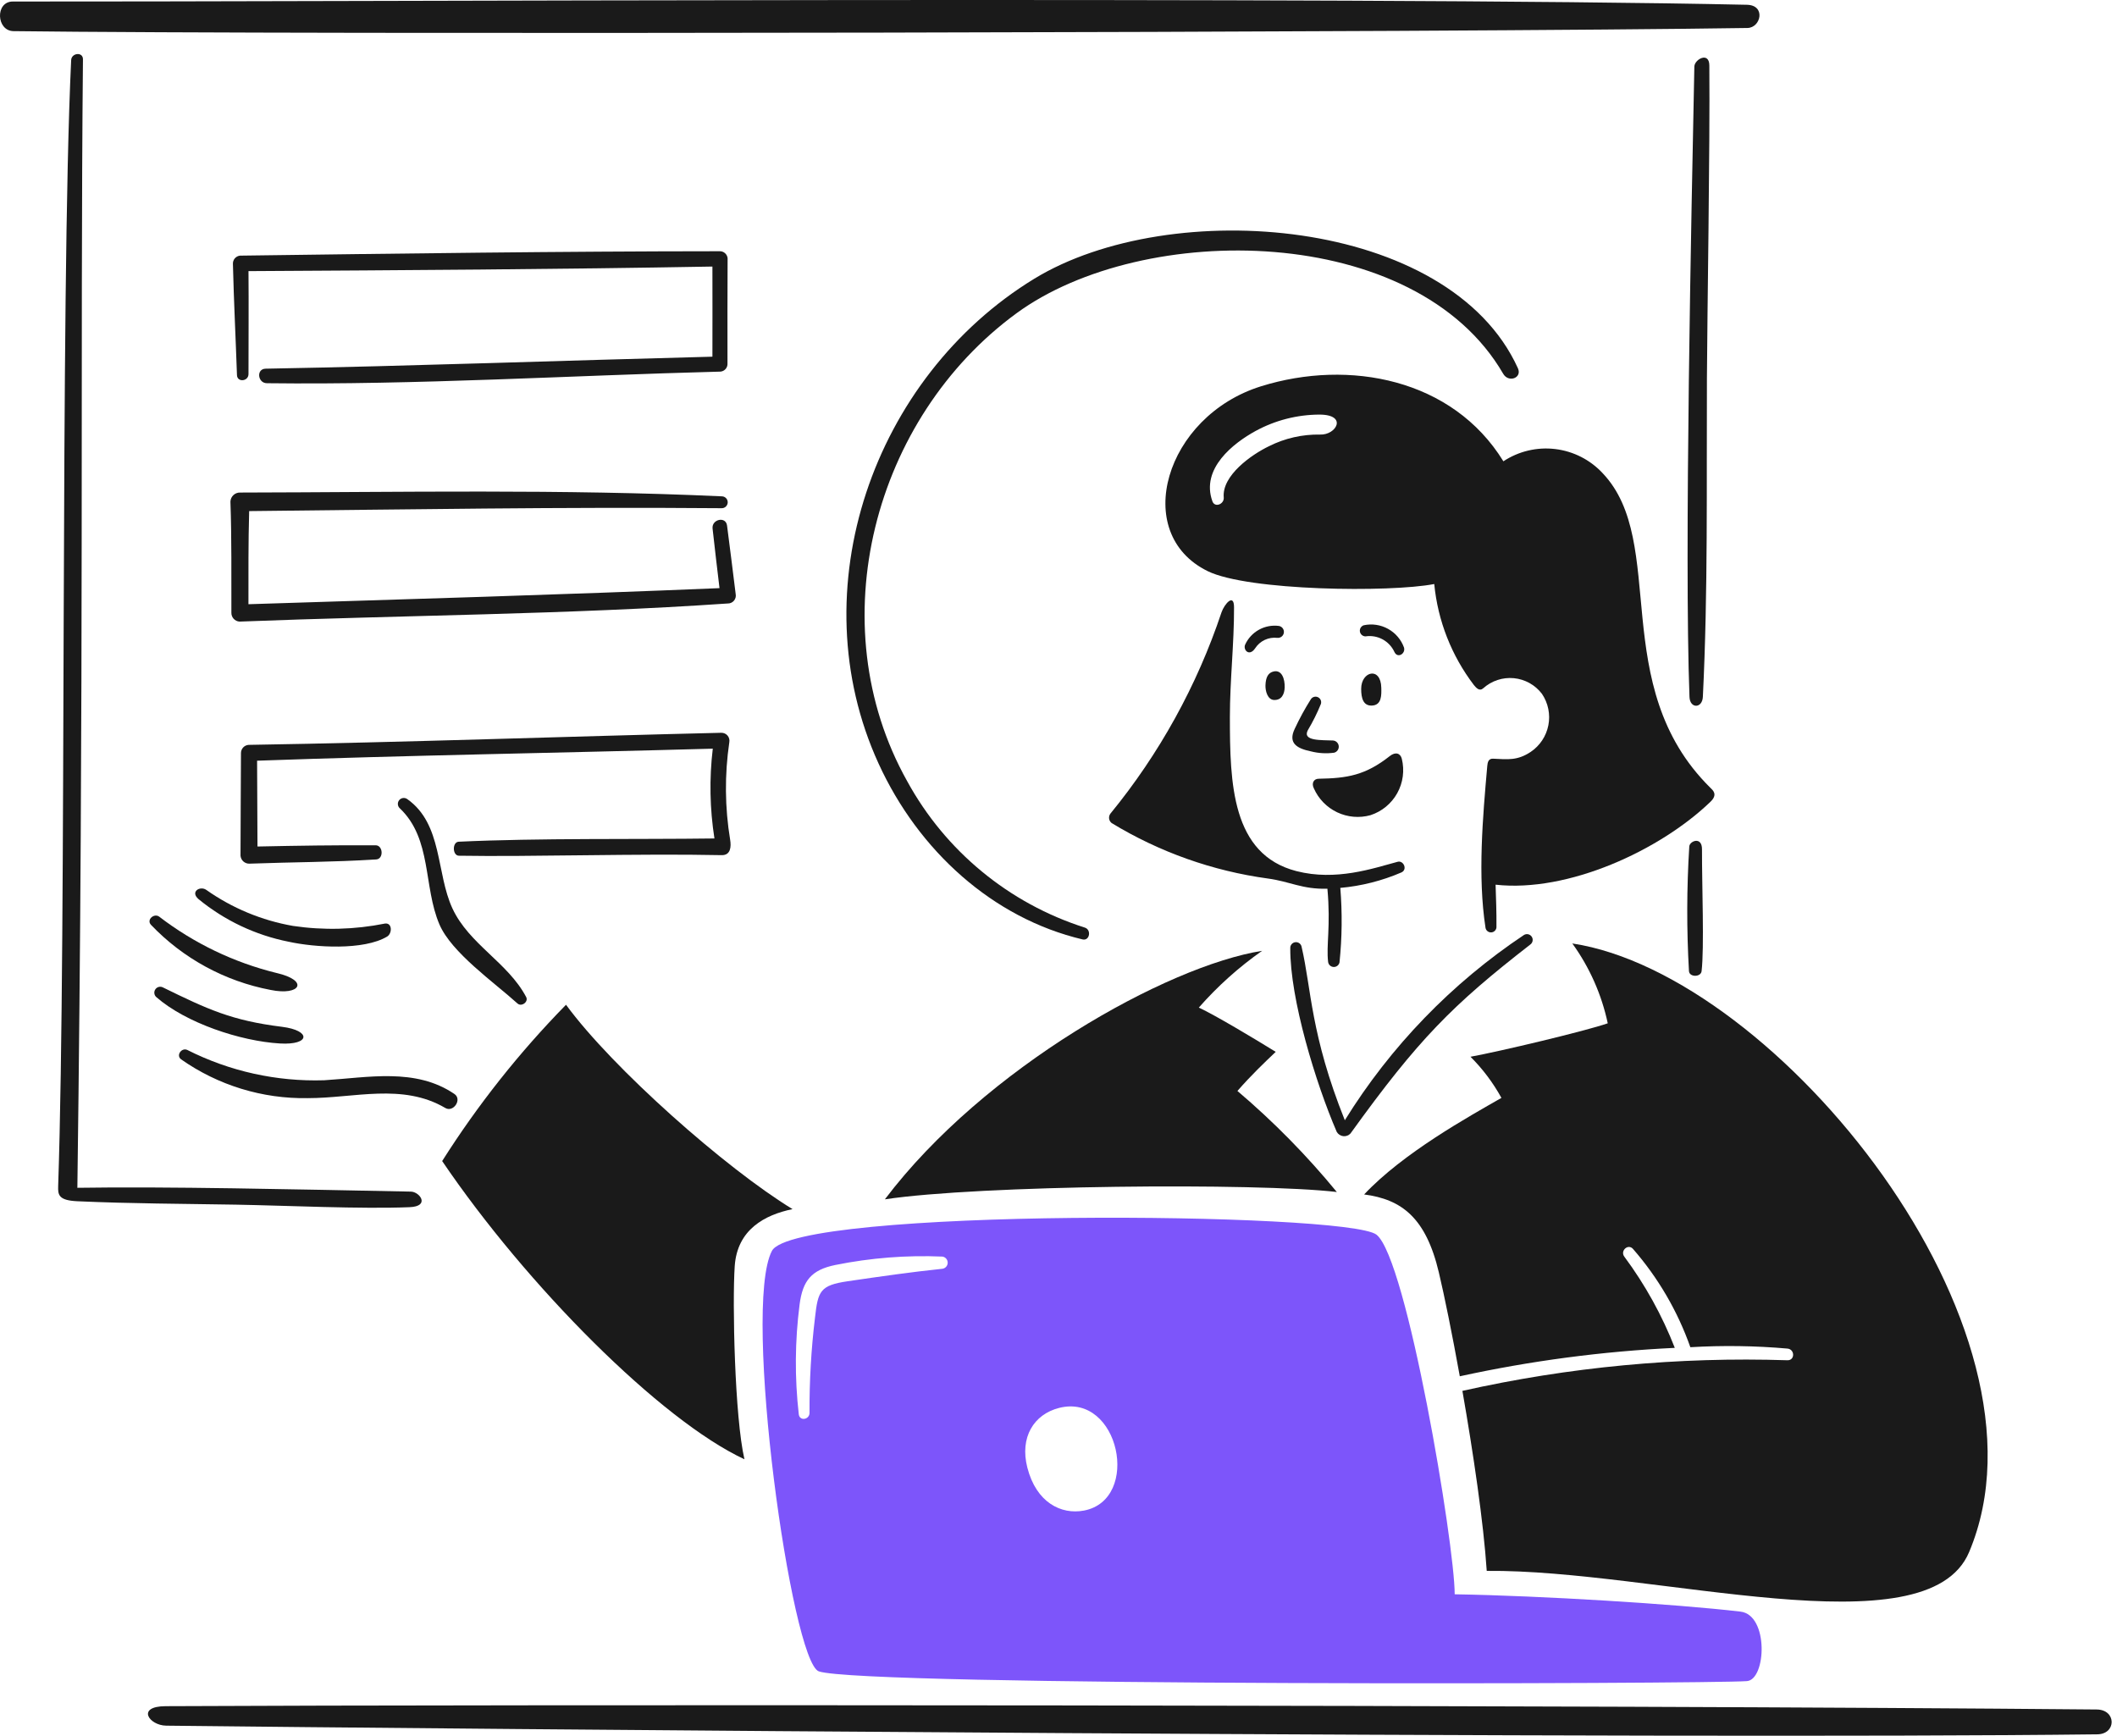 <svg xmlns="http://www.w3.org/2000/svg" width="161" height="132" viewBox="0 0 161 132" fill="none">
  <path fill-rule="evenodd" clip-rule="evenodd" d="M132.896 2.128C111.457 2.465 23.123 2.649 1.029 2.368C-0.283 2.352 -0.383 0.116 0.975 0.116C23.751 0.144 102.484 -0.29 132.853 0.363C134.315 0.392 133.918 2.111 132.896 2.128Z" fill="#1A1A1A"/>
  <path fill-rule="evenodd" clip-rule="evenodd" d="M106.588 66.343C105.108 66.981 103.537 67.38 101.932 67.523C102.086 69.409 102.066 71.305 101.871 73.187C101.85 73.289 101.793 73.38 101.712 73.444C101.63 73.508 101.528 73.541 101.425 73.537C101.321 73.533 101.222 73.493 101.145 73.423C101.068 73.354 101.019 73.259 101.005 73.156C100.851 71.869 101.211 70.475 100.951 67.586C99.025 67.638 98.122 67.041 96.43 66.811C92.221 66.237 88.176 64.801 84.547 62.595C84.439 62.512 84.368 62.39 84.349 62.256C84.331 62.121 84.366 61.985 84.447 61.876C88.171 57.328 91.035 52.14 92.898 46.565C93.118 45.935 93.846 45.089 93.85 46.173C93.859 48.953 93.534 51.732 93.534 54.517C93.534 59.57 93.668 64.976 98.592 66.246C101.611 67.022 104.421 66.037 106.289 65.538C106.733 65.415 107.063 66.113 106.588 66.343Z" fill="#191919"/>
  <path fill-rule="evenodd" clip-rule="evenodd" d="M99.46 55.535C99.029 56.37 100.5 56.272 101.382 56.314C101.493 56.323 101.597 56.371 101.676 56.45C101.756 56.529 101.804 56.634 101.813 56.745C101.823 56.856 101.792 56.967 101.728 57.059C101.663 57.15 101.568 57.215 101.46 57.242C100.877 57.321 100.284 57.288 99.713 57.144C98.694 56.932 97.915 56.556 98.47 55.414C98.829 54.643 99.237 53.896 99.691 53.177C99.746 53.09 99.832 53.026 99.931 52.997C100.031 52.968 100.137 52.977 100.231 53.021C100.324 53.065 100.399 53.141 100.44 53.236C100.481 53.331 100.487 53.437 100.455 53.536C100.175 54.226 99.842 54.894 99.46 55.535Z" fill="#191919"/>
  <path fill-rule="evenodd" clip-rule="evenodd" d="M105.049 52.308C105.059 52.837 105.098 53.638 104.319 53.658C103.692 53.676 103.515 53.121 103.519 52.379C103.522 51.042 105.017 50.67 105.049 52.308Z" fill="#191919"/>
  <path fill-rule="evenodd" clip-rule="evenodd" d="M97.701 52.273C97.688 52.779 97.473 53.256 96.889 53.232C96.402 53.212 96.227 52.554 96.24 52.12C96.261 51.479 96.463 51.152 96.868 51.063C97.49 50.926 97.719 51.639 97.701 52.273Z" fill="#191919"/>
  <path fill-rule="evenodd" clip-rule="evenodd" d="M97.138 48.508C96.811 48.47 96.481 48.524 96.184 48.664C95.887 48.804 95.635 49.024 95.456 49.3C95.005 49.967 94.522 49.419 94.694 49.024C94.913 48.543 95.282 48.146 95.744 47.89C96.207 47.634 96.739 47.533 97.263 47.602C97.38 47.622 97.485 47.687 97.555 47.783C97.625 47.879 97.655 47.998 97.639 48.116C97.623 48.233 97.561 48.34 97.468 48.413C97.374 48.486 97.256 48.52 97.138 48.508Z" fill="#191919"/>
  <path fill-rule="evenodd" clip-rule="evenodd" d="M103.848 48.395C103.745 48.395 103.645 48.357 103.568 48.29C103.49 48.223 103.438 48.13 103.422 48.029C103.406 47.927 103.427 47.823 103.481 47.735C103.535 47.648 103.618 47.582 103.716 47.55C104.344 47.415 105.001 47.513 105.563 47.824C106.126 48.135 106.556 48.639 106.776 49.243C106.912 49.715 106.282 50.102 106.043 49.573C105.854 49.166 105.537 48.831 105.142 48.618C104.746 48.406 104.292 48.328 103.848 48.395Z" fill="#191919"/>
  <path fill-rule="evenodd" clip-rule="evenodd" d="M99.923 59.96C100.277 60.758 100.906 61.402 101.694 61.775C102.483 62.149 103.379 62.227 104.221 61.995C105.088 61.715 105.817 61.117 106.261 60.32C106.704 59.523 106.828 58.588 106.609 57.703C106.508 57.291 106.139 57.148 105.696 57.497C103.843 58.958 102.471 59.186 100.28 59.222C99.924 59.228 99.716 59.547 99.923 59.96Z" fill="#191919"/>
  <path fill-rule="evenodd" clip-rule="evenodd" d="M40.014 75.82C40.211 76.192 39.662 76.59 39.356 76.314C37.583 74.709 34.336 72.444 33.42 70.302C32.185 67.42 32.859 63.81 30.415 61.478C30.327 61.403 30.271 61.296 30.259 61.181C30.248 61.066 30.281 60.95 30.352 60.858C30.423 60.767 30.527 60.706 30.641 60.689C30.756 60.672 30.873 60.699 30.968 60.766C33.669 62.666 33.157 66.386 34.408 69.084C35.676 71.815 38.624 73.192 40.014 75.82Z" fill="#191919"/>
  <path fill-rule="evenodd" clip-rule="evenodd" d="M21.948 71.616C19.429 71.116 17.072 70 15.088 68.368C14.452 67.807 15.214 67.355 15.679 67.668C17.651 69.062 19.909 70 22.288 70.415C24.611 70.759 26.976 70.698 29.277 70.235C29.845 70.16 29.832 70.99 29.442 71.224C27.666 72.29 23.941 72.055 21.948 71.616Z" fill="#191919"/>
  <path fill-rule="evenodd" clip-rule="evenodd" d="M11.478 70.327C11.125 69.941 11.718 69.428 12.105 69.708C14.748 71.736 17.783 73.194 21.018 73.991C23.544 74.567 22.843 75.75 20.575 75.282C17.1 74.62 13.919 72.888 11.478 70.327Z" fill="#191919"/>
  <path fill-rule="evenodd" clip-rule="evenodd" d="M21.294 79.355C18.293 79.181 14.135 77.798 11.882 75.823C11.803 75.751 11.752 75.653 11.739 75.546C11.725 75.44 11.751 75.332 11.81 75.243C11.869 75.153 11.958 75.088 12.061 75.058C12.164 75.029 12.274 75.037 12.372 75.082C15.797 76.76 17.624 77.613 21.452 78.088C23.674 78.365 23.609 79.49 21.294 79.355Z" fill="#191919"/>
  <path fill-rule="evenodd" clip-rule="evenodd" d="M34.561 83.197C35.165 83.609 34.479 84.623 33.864 84.259C30.617 82.347 26.92 83.517 23.394 83.512C19.955 83.57 16.587 82.537 13.772 80.561C13.366 80.257 13.813 79.649 14.242 79.846C17.465 81.474 21.044 82.266 24.653 82.152C27.986 81.95 31.598 81.179 34.561 83.197Z" fill="#191919"/>
  <path fill-rule="evenodd" clip-rule="evenodd" d="M159.502 131.893C126.539 132.294 32.686 131.468 12.639 131.234C11.347 131.219 10.323 129.762 12.601 129.752C38.379 129.619 121.114 129.651 159.454 130.004C160.964 130.014 160.968 131.875 159.502 131.893Z" fill="#1A1A1A"/>
  <path fill-rule="evenodd" clip-rule="evenodd" d="M95.985 72.308C88.738 73.461 74.856 81.21 67.296 91.207C74.462 90.123 95.594 89.937 101.667 90.65C99.382 87.867 96.852 85.296 94.107 82.966C95.161 81.758 96.152 80.818 97.02 79.991C95.284 78.921 92.431 77.213 91.172 76.625C92.599 74.999 94.215 73.55 95.985 72.308Z" fill="#1A1A1A"/>
  <path fill-rule="evenodd" clip-rule="evenodd" d="M111.832 80.364C112.761 81.29 113.553 82.344 114.185 83.493C111.645 84.949 106.717 87.676 103.744 90.836C106.583 91.208 108.438 92.586 109.426 96.766C109.851 98.558 110.437 101.435 111.019 104.664C116.399 103.489 121.869 102.765 127.37 102.503C126.405 100.031 125.114 97.699 123.533 95.568C123.194 95.119 123.823 94.549 124.197 94.985C126.107 97.177 127.585 99.711 128.553 102.453C131.017 102.308 133.489 102.342 135.948 102.558C136.508 102.621 136.515 103.459 135.935 103.445C127.63 103.174 119.325 103.957 111.217 105.774C112.044 110.494 112.823 115.769 113.068 119.463C125.833 119.339 146.542 125.646 149.752 118.037C156.94 100.997 135.109 74.102 119.576 71.748C120.887 73.562 121.805 75.631 122.271 77.82C120.57 78.411 114.064 79.96 111.832 80.364Z" fill="#1A1A1A"/>
  <path fill-rule="evenodd" clip-rule="evenodd" d="M102.275 85.194C99.665 78.679 99.736 75.211 98.991 72.017C98.974 71.907 98.915 71.808 98.827 71.74C98.738 71.672 98.627 71.64 98.516 71.652C98.405 71.663 98.303 71.717 98.231 71.802C98.158 71.886 98.121 71.996 98.127 72.107C98.101 75.962 100.065 82.383 101.66 86.076C101.711 86.165 101.782 86.241 101.867 86.298C101.953 86.355 102.05 86.391 102.152 86.403C102.254 86.415 102.358 86.403 102.454 86.367C102.55 86.332 102.637 86.274 102.707 86.199C107.873 79.025 110.454 76.433 116.378 71.832C116.47 71.767 116.533 71.668 116.555 71.558C116.576 71.447 116.553 71.332 116.491 71.237C116.43 71.143 116.334 71.076 116.224 71.05C116.114 71.025 115.998 71.043 115.901 71.102C110.404 74.771 105.757 79.576 102.275 85.194Z" fill="#1A1A1A"/>
  <path fill-rule="evenodd" clip-rule="evenodd" d="M60.273 91.952C55.191 88.854 46.578 81.232 43.046 76.41C39.498 80.03 36.34 84.014 33.627 88.296C40.056 97.777 50.237 108.005 56.617 110.976C55.876 107.815 55.687 99.078 55.876 96.29C56.064 93.501 58.166 92.386 60.273 91.952Z" fill="#1A1A1A"/>
  <path fill-rule="evenodd" clip-rule="evenodd" d="M31.156 91.804C32.732 91.738 31.922 90.633 31.25 90.62C22.273 90.444 12.652 90.224 5.884 90.33C6.407 51.221 6.094 26.545 6.309 4.509C6.314 3.925 5.439 4.015 5.412 4.571C4.558 22.486 5.083 70.73 4.424 90.196C4.401 90.864 4.447 91.289 5.89 91.353C9.931 91.535 13.87 91.542 17.934 91.612C21.669 91.677 27.537 91.956 31.156 91.804Z" fill="#1A1A1A"/>
  <path fill-rule="evenodd" clip-rule="evenodd" d="M129.505 52.989C129.901 44.96 129.777 36.824 129.813 28.777C129.835 24.02 130.051 11.248 129.997 4.98C129.988 3.895 128.869 4.513 128.857 5.062C128.641 15.705 128.08 42.28 128.487 53.001C128.521 53.904 129.464 53.89 129.505 52.989Z" fill="#1A1A1A"/>
  <path fill-rule="evenodd" clip-rule="evenodd" d="M18.898 28.448C18.898 25.838 18.92 23.229 18.898 20.618C30.656 20.55 42.423 20.484 54.18 20.271C54.19 22.556 54.18 24.84 54.18 27.125C42.949 27.412 31.464 27.836 20.2 28.038C19.474 28.051 19.592 29.134 20.294 29.143C31.668 29.281 43.391 28.555 54.801 28.26C54.952 28.244 55.091 28.171 55.189 28.055C55.287 27.939 55.336 27.79 55.326 27.638C55.326 24.971 55.317 22.302 55.335 19.635C55.319 19.483 55.245 19.343 55.128 19.244C55.011 19.145 54.86 19.096 54.708 19.106C42.559 19.113 30.403 19.279 18.254 19.441C18.099 19.457 17.956 19.533 17.855 19.652C17.755 19.771 17.704 19.925 17.714 20.081C17.782 22.898 17.925 25.708 18.022 28.523C18.036 29.095 18.897 29.014 18.898 28.448Z" fill="#1A1A1A"/>
  <path fill-rule="evenodd" clip-rule="evenodd" d="M18.213 47.271C30.494 46.791 43.138 46.735 55.344 45.894C55.434 45.897 55.522 45.879 55.604 45.842C55.686 45.806 55.758 45.752 55.816 45.684C55.874 45.615 55.916 45.535 55.94 45.449C55.963 45.363 55.967 45.273 55.95 45.184C55.735 43.444 55.518 41.703 55.292 39.963C55.197 39.241 54.113 39.488 54.192 40.197C54.357 41.708 54.54 43.219 54.719 44.727C42.796 45.23 30.767 45.57 18.894 45.95C18.894 43.589 18.882 41.225 18.949 38.868C30.952 38.743 42.75 38.549 54.885 38.648C55.002 38.65 55.115 38.606 55.201 38.526C55.286 38.446 55.337 38.336 55.343 38.219C55.349 38.102 55.309 37.988 55.232 37.9C55.155 37.812 55.047 37.757 54.93 37.747C42.748 37.186 30.515 37.433 18.282 37.458C18.187 37.453 18.092 37.467 18.003 37.498C17.913 37.53 17.831 37.579 17.76 37.643C17.69 37.706 17.633 37.783 17.592 37.869C17.552 37.955 17.529 38.048 17.524 38.143C17.625 40.954 17.587 43.775 17.597 46.589C17.591 46.76 17.652 46.927 17.767 47.055C17.882 47.182 18.042 47.26 18.213 47.271Z" fill="#1A1A1A"/>
  <path fill-rule="evenodd" clip-rule="evenodd" d="M54.334 63.764C48.437 63.843 40.935 63.726 34.886 64.011C34.38 64.035 34.403 65.068 34.899 65.076C40.345 65.169 48.587 64.9 54.884 65.033C55.58 65.047 55.612 64.374 55.53 63.873C55.124 61.415 55.102 58.909 55.465 56.445C55.482 56.356 55.478 56.264 55.455 56.177C55.432 56.089 55.389 56.008 55.331 55.94C55.272 55.871 55.199 55.816 55.116 55.779C55.033 55.742 54.944 55.725 54.853 55.727C42.872 56.011 30.888 56.454 18.907 56.646C18.746 56.657 18.596 56.73 18.487 56.849C18.379 56.969 18.321 57.126 18.326 57.287C18.304 59.88 18.309 62.475 18.291 65.065C18.302 65.235 18.38 65.395 18.506 65.51C18.633 65.624 18.799 65.686 18.97 65.68C22.429 65.553 25.152 65.572 28.612 65.359C29.189 65.323 29.14 64.283 28.568 64.282C25.325 64.272 22.824 64.308 19.582 64.376C19.569 62.2 19.567 60.025 19.552 57.85C31.1 57.439 42.657 57.258 54.208 56.935C53.937 59.206 53.98 61.504 54.334 63.764Z" fill="#1A1A1A"/>
  <path fill-rule="evenodd" clip-rule="evenodd" d="M82.33 71.441C82.875 71.57 83.023 70.695 82.495 70.54C76.727 68.702 71.89 64.713 68.988 59.401C62.292 47.441 66.435 31.768 77.314 23.818C86.95 16.775 107.649 16.919 114.323 28.43C114.727 29.125 115.775 28.745 115.439 28.005C110.221 16.504 89.043 14.857 78.657 21.198C66.428 28.668 60.756 44.823 66.814 58.063C69.861 64.724 75.521 69.828 82.33 71.441Z" fill="#1A1A1A"/>
  <path fill-rule="evenodd" clip-rule="evenodd" d="M129.408 73.854C129.617 72.079 129.431 67.348 129.438 64.58C129.438 63.587 128.506 63.952 128.472 64.368C128.274 67.527 128.266 70.695 128.448 73.856C128.485 74.328 129.354 74.32 129.408 73.854Z" fill="#1A1A1A"/>
  <path fill-rule="evenodd" clip-rule="evenodd" d="M132.361 122.56C127.445 121.984 117.251 121.352 110.631 121.243C110.631 117.442 106.996 95.712 104.683 93.895C102.467 92.154 60.44 91.829 58.704 95.13C56.423 99.475 60.193 126.394 62.275 127.105C65.662 128.258 130.045 128.066 132.854 127.846C134.323 127.735 134.532 122.813 132.361 122.56ZM71.678 96.487C69.237 96.743 66.901 97.08 64.467 97.437C62.359 97.746 62.21 98.187 61.981 100.21C61.691 102.611 61.552 105.029 61.565 107.448C61.565 107.963 60.816 108.098 60.748 107.556C60.432 104.78 60.453 101.976 60.81 99.205C61.046 97.386 61.716 96.57 63.528 96.2C66.207 95.659 68.941 95.444 71.672 95.561C71.783 95.577 71.884 95.632 71.958 95.717C72.031 95.801 72.072 95.909 72.073 96.021C72.074 96.133 72.034 96.242 71.962 96.328C71.889 96.413 71.788 96.47 71.678 96.487ZM82.438 114.876C80.697 115.206 78.81 114.264 78.13 111.607C77.54 109.301 78.624 107.561 80.54 107.071C85.127 105.898 86.803 114.042 82.438 114.876Z" fill="#7D55FA"/>
  <path fill-rule="evenodd" clip-rule="evenodd" d="M130.057 59.893C122.225 52.133 126.894 41.252 121.885 35.987C120.938 34.966 119.658 34.315 118.275 34.149C116.893 33.983 115.496 34.313 114.334 35.081C110.475 28.807 102.605 27.288 95.905 29.376C88.602 31.651 85.986 40.566 91.848 43.436C94.92 44.94 105.704 45.067 109.076 44.414C109.346 47.206 110.39 49.867 112.091 52.097C112.266 52.307 112.509 52.598 112.799 52.344C113.113 52.062 113.482 51.847 113.882 51.715C114.283 51.582 114.707 51.534 115.127 51.574C115.547 51.614 115.954 51.741 116.323 51.946C116.691 52.151 117.013 52.431 117.268 52.767C117.502 53.114 117.666 53.503 117.749 53.913C117.833 54.322 117.835 54.745 117.755 55.155C117.674 55.565 117.514 55.956 117.283 56.304C117.051 56.652 116.753 56.952 116.406 57.184C115.398 57.85 114.68 57.753 113.552 57.697C113.199 57.679 113.133 57.975 113.109 58.245C112.761 62.168 112.374 66.645 112.973 70.547C112.988 70.656 113.046 70.754 113.132 70.82C113.219 70.887 113.328 70.918 113.437 70.905C113.545 70.893 113.645 70.839 113.714 70.754C113.783 70.669 113.817 70.561 113.807 70.452C113.816 69.394 113.776 68.337 113.741 67.279C119.255 67.895 126.237 64.67 130.073 60.983C130.681 60.406 130.246 60.081 130.057 59.893ZM100.392 33.048C99.048 33.024 97.718 33.326 96.516 33.929C95.181 34.569 92.915 36.162 93.067 37.832C93.112 38.333 92.392 38.639 92.205 38.123C91.304 35.634 93.814 33.69 95.487 32.776C96.978 31.963 98.648 31.534 100.346 31.529C102.519 31.531 101.622 33.1 100.392 33.048Z" fill="#191919"/>
</svg>